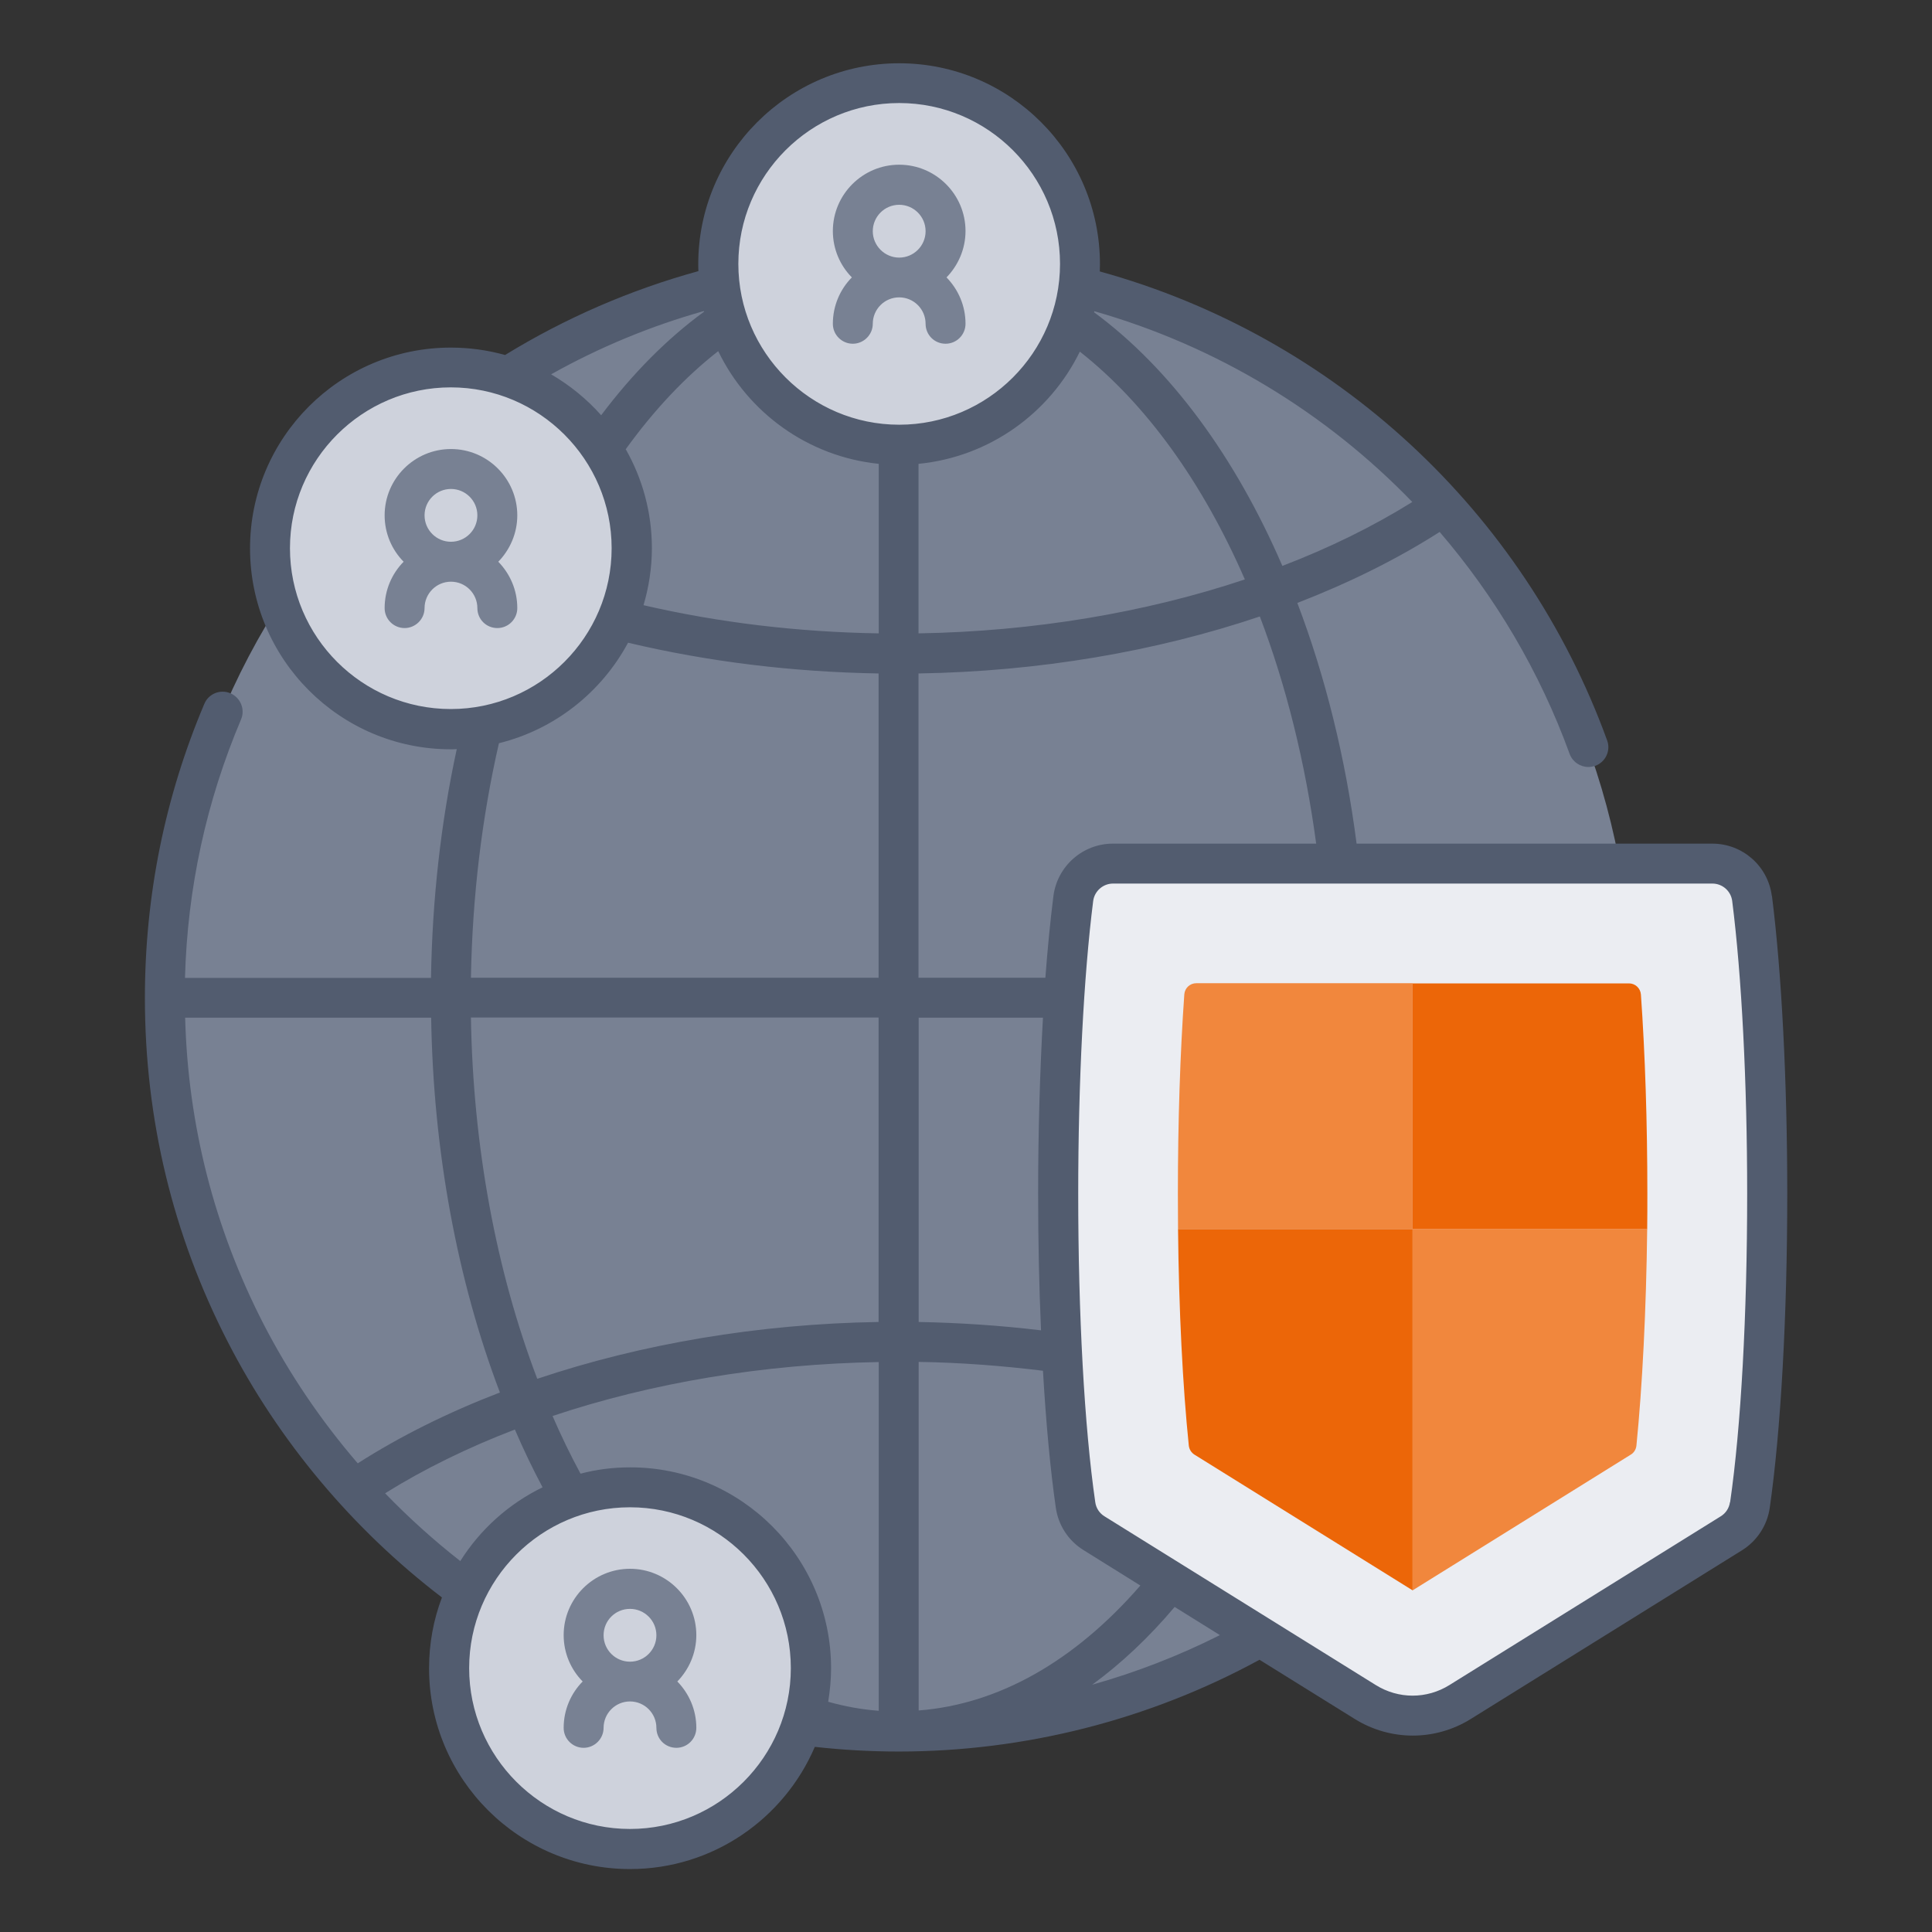 <?xml version="1.0" encoding="UTF-8"?> <svg xmlns="http://www.w3.org/2000/svg" id="Layer_1" data-name="Layer 1" viewBox="0 0 120 120"><rect x="0" y="0" width="120" height="120" fill="#333333" stroke="none"/><defs><style> .cls-1 { fill: #ebedf2; } .cls-2 { fill: #f1873d; } .cls-3 { fill: #ec6608; } .cls-4 { fill: #ced2dc; } .cls-5 { fill: #788193; } .cls-6 { fill: #525c6f; } </style></defs><g id="_27_Security" data-name="27 Security"><path class="cls-5" d="M88.02,94.19c17.79-17.79,17.79-46.65,0-64.44-17.79-17.8-46.65-17.8-64.44,0-17.8,17.79-17.8,46.65,0,64.44,17.79,17.79,46.65,17.79,64.44,0"></path><g><path class="cls-4" d="M35.94,41.99c4.39-4.39,4.39-11.5,0-15.89-4.39-4.38-11.5-4.38-15.89,0-4.38,4.39-4.38,11.5,0,15.89,4.39,4.39,11.5,4.39,15.89,0"></path><path class="cls-5" d="M28.01,30.37c.9,0,1.64.73,1.64,1.64s-.74,1.64-1.64,1.64-1.64-.73-1.64-1.64.74-1.64,1.64-1.64M32.13,32.01c0-2.27-1.85-4.12-4.12-4.12s-4.12,1.85-4.12,4.12c0,1.12.45,2.14,1.18,2.88-.73.74-1.18,1.76-1.18,2.88,0,.69.56,1.24,1.24,1.24s1.24-.56,1.24-1.24c0-.9.73-1.64,1.64-1.64s1.64.74,1.64,1.64c0,.69.55,1.24,1.24,1.24s1.24-.56,1.24-1.24c0-1.12-.45-2.13-1.18-2.88.72-.74,1.18-1.76,1.18-2.88"></path><path class="cls-4" d="M63.78,24.34c4.39-4.39,4.39-11.5,0-15.89-4.39-4.38-11.5-4.38-15.89,0-4.38,4.39-4.38,11.5,0,15.89,4.39,4.39,11.5,4.39,15.89,0"></path><path class="cls-5" d="M55.85,12.72c.9,0,1.64.73,1.64,1.64s-.74,1.64-1.64,1.64-1.64-.74-1.64-1.64.73-1.64,1.64-1.64M59.97,14.35c0-2.27-1.85-4.12-4.12-4.12s-4.12,1.85-4.12,4.12c0,1.12.45,2.14,1.18,2.88-.73.74-1.18,1.76-1.18,2.88,0,.69.56,1.24,1.24,1.24s1.24-.56,1.24-1.24c0-.9.73-1.64,1.64-1.64s1.64.74,1.64,1.64c0,.69.55,1.24,1.24,1.24s1.24-.56,1.24-1.24c0-1.12-.45-2.13-1.18-2.88.72-.74,1.18-1.76,1.18-2.88"></path><path class="cls-4" d="M43.47,113.98c5.73-2.38,8.46-8.95,6.08-14.69-2.38-5.73-8.95-8.45-14.68-6.08-5.73,2.38-8.46,8.95-6.08,14.69,2.38,5.73,8.95,8.45,14.69,6.08"></path><path class="cls-5" d="M39.13,99.93c.9,0,1.64.73,1.64,1.64s-.74,1.64-1.64,1.64-1.64-.73-1.64-1.64.73-1.64,1.64-1.64M43.25,101.56c0-2.27-1.85-4.12-4.12-4.12s-4.12,1.85-4.12,4.12c0,1.12.45,2.14,1.18,2.88-.73.74-1.18,1.76-1.18,2.88,0,.69.56,1.24,1.24,1.24s1.24-.56,1.24-1.24c0-.9.73-1.64,1.64-1.64s1.64.74,1.64,1.64c0,.69.55,1.24,1.24,1.24s1.24-.56,1.24-1.24c0-1.12-.45-2.13-1.18-2.88.72-.74,1.18-1.76,1.18-2.88"></path></g><g><path class="cls-1" d="M107.54,95.23c.62-.38,1.04-1.02,1.14-1.75.66-4.55,1.08-11.53,1.08-19.35,0-7.26-.36-13.8-.94-18.34-.16-1.24-1.21-2.16-2.46-2.16h-37.23c-1.25,0-2.3.92-2.46,2.16-.58,4.54-.94,11.07-.94,18.34,0,7.82.42,14.79,1.08,19.35.1.72.52,1.36,1.15,1.75l16.84,10.48c1.8,1.12,4.09,1.12,5.89,0l16.85-10.48Z"></path><g><path class="cls-2" d="M87.74,61.07v15.27h-14.57c0-.73-.01-1.47-.01-2.21,0-4.42.14-8.71.4-12.37.03-.39.35-.69.74-.69h13.44Z"></path><path class="cls-3" d="M73.17,76.34h14.57v22.44l-13.55-8.43c-.19-.12-.32-.32-.35-.55-.38-3.7-.62-8.45-.67-13.46"></path><path class="cls-3" d="M102.32,74.14c0,.74,0,1.48-.01,2.21h-14.57v-15.27h13.44c.39,0,.71.3.74.69.26,3.67.4,7.95.4,12.37"></path><path class="cls-2" d="M102.31,76.34c-.06,5.01-.3,9.77-.67,13.46-.03.23-.15.43-.35.55l-13.55,8.43v-22.44h14.57Z"></path></g></g><path class="cls-6" d="M107.45,93.31c-.05.36-.26.68-.57.87l-16.85,10.48c-1.41.88-3.17.88-4.58,0l-16.85-10.48c-.31-.19-.52-.51-.57-.87-.68-4.69-1.06-11.68-1.06-19.17,0-6.91.34-13.53.93-18.18.08-.61.61-1.08,1.23-1.08h37.23c.62,0,1.15.46,1.23,1.08.59,4.65.93,11.27.93,18.18,0,7.5-.38,14.48-1.06,19.17M67.84,104.64c1.79-1.31,3.51-2.92,5.12-4.83l2.81,1.75c-2.54,1.28-5.2,2.31-7.93,3.08M39.13,113.6c-5.51,0-9.99-4.49-9.99-9.99s4.48-9.99,9.99-9.99,9.99,4.48,9.99,9.99-4.49,9.99-9.99,9.99M23.92,92.75c2.44-1.52,5.14-2.84,8.06-3.96.53,1.24,1.11,2.44,1.72,3.59-2.1,1.02-3.87,2.61-5.11,4.58-1.65-1.29-3.21-2.7-4.67-4.21M11.5,63.21h15.28c.13,8.29,1.62,16.3,4.27,23.28-3.2,1.23-6.17,2.7-8.83,4.4-2.29-2.66-4.27-5.58-5.87-8.69-3.04-5.93-4.67-12.31-4.85-18.98M31,46.16c3.47-.86,6.36-3.17,8.01-6.24,4.97,1.18,10.2,1.82,15.56,1.91v18.9h-25.32c.09-5.02.67-9.9,1.74-14.57M18.01,34.05c0-5.51,4.49-9.99,9.99-9.99s9.99,4.49,9.99,9.99-4.48,9.99-9.99,9.99-9.99-4.48-9.99-9.99M43.72,19.31s0,.03.01.05c-2.3,1.68-4.44,3.84-6.39,6.43-.89-1-1.94-1.86-3.11-2.54,3-1.68,6.18-3,9.49-3.93M55.85,6.4c5.51,0,9.99,4.48,9.99,9.99s-4.49,9.99-9.99,9.99-9.99-4.49-9.99-9.99,4.48-9.99,9.99-9.99M87.72,31.18c-2.44,1.52-5.15,2.85-8.07,3.97-2.92-6.76-6.94-12.25-11.69-15.75,0-.02.01-.05.01-.07,7.61,2.17,14.39,6.3,19.75,11.85M67.07,21.84c4.13,3.25,7.64,8.15,10.25,14.15-6.17,2.06-13.12,3.23-20.27,3.35v-10.53c4.41-.43,8.16-3.16,10.02-6.97M38.86,27.91c1.76-2.44,3.69-4.49,5.75-6.1,1.84,3.81,5.57,6.55,9.97,7v10.53c-5.03-.08-9.94-.67-14.61-1.75.33-1.12.52-2.31.52-3.54,0-2.23-.59-4.33-1.62-6.14M57.05,84.59c2.61.04,5.2.24,7.73.55.19,3.25.46,6.17.8,8.52.16,1.08.78,2.04,1.72,2.62l3.53,2.2c-4.1,4.72-8.83,7.38-13.77,7.76v-21.66ZM54.57,82.11c-7.47.12-14.74,1.36-21.2,3.53-2.55-6.7-3.99-14.43-4.12-22.44h25.32v18.9ZM64.66,82.63c-2.49-.3-5.04-.47-7.6-.52v-18.9h7.72c-.19,3.38-.3,7.11-.3,10.92,0,2.94.06,5.81.18,8.49M36.05,91.52c-.62-1.15-1.2-2.34-1.73-3.57,6.16-2.06,13.11-3.23,20.26-3.35v21.66c-1.06-.08-2.11-.27-3.14-.56.11-.68.18-1.37.18-2.08,0-6.88-5.59-12.48-12.47-12.48-1.06,0-2.1.13-3.08.39M81.75,52.4h-12.63c-1.87,0-3.45,1.4-3.69,3.25-.19,1.51-.36,3.22-.5,5.08h-7.88v-18.9c7.47-.12,14.74-1.36,21.2-3.54,1.63,4.28,2.82,9.05,3.5,14.11M110.05,55.64c-.24-1.85-1.82-3.24-3.69-3.24h-22.1c-.69-5.35-1.95-10.4-3.68-14.95,3.2-1.24,6.18-2.71,8.84-4.41,3.45,4.02,6.21,8.66,8.07,13.78.18.5.66.82,1.17.82.14,0,.28-.03.42-.07.65-.24.98-.95.74-1.59-5.18-14.24-16.94-25.1-31.51-29.12,0-.15.01-.3.01-.45,0-6.88-5.59-12.48-12.47-12.48s-12.48,5.6-12.48,12.48c0,.14,0,.29.01.43-4.22,1.16-8.26,2.91-12.01,5.21-1.07-.3-2.2-.46-3.37-.46-6.88,0-12.47,5.59-12.47,12.47s5.59,12.48,12.47,12.48c.13,0,.25,0,.37-.01-.99,4.57-1.52,9.33-1.6,14.21h-15.28c.15-5.56,1.32-10.95,3.48-16.05.27-.63-.03-1.36-.66-1.63-.63-.27-1.36.03-1.62.66-2.45,5.79-3.69,11.93-3.69,18.26,0,7.52,1.73,14.71,5.14,21.35,3.17,6.18,7.77,11.66,13.31,15.89-.52,1.37-.8,2.85-.8,4.4,0,6.88,5.6,12.47,12.48,12.47,5.15,0,9.57-3.13,11.48-7.59,1.72.19,3.47.29,5.21.29,7.83,0,15.57-1.97,22.41-5.7l5.92,3.68c1.11.69,2.36,1.03,3.6,1.03s2.49-.34,3.6-1.03l16.85-10.48c.93-.58,1.56-1.54,1.72-2.62.69-4.8,1.09-11.92,1.09-19.53,0-7-.35-13.74-.95-18.49"></path></g></svg> 